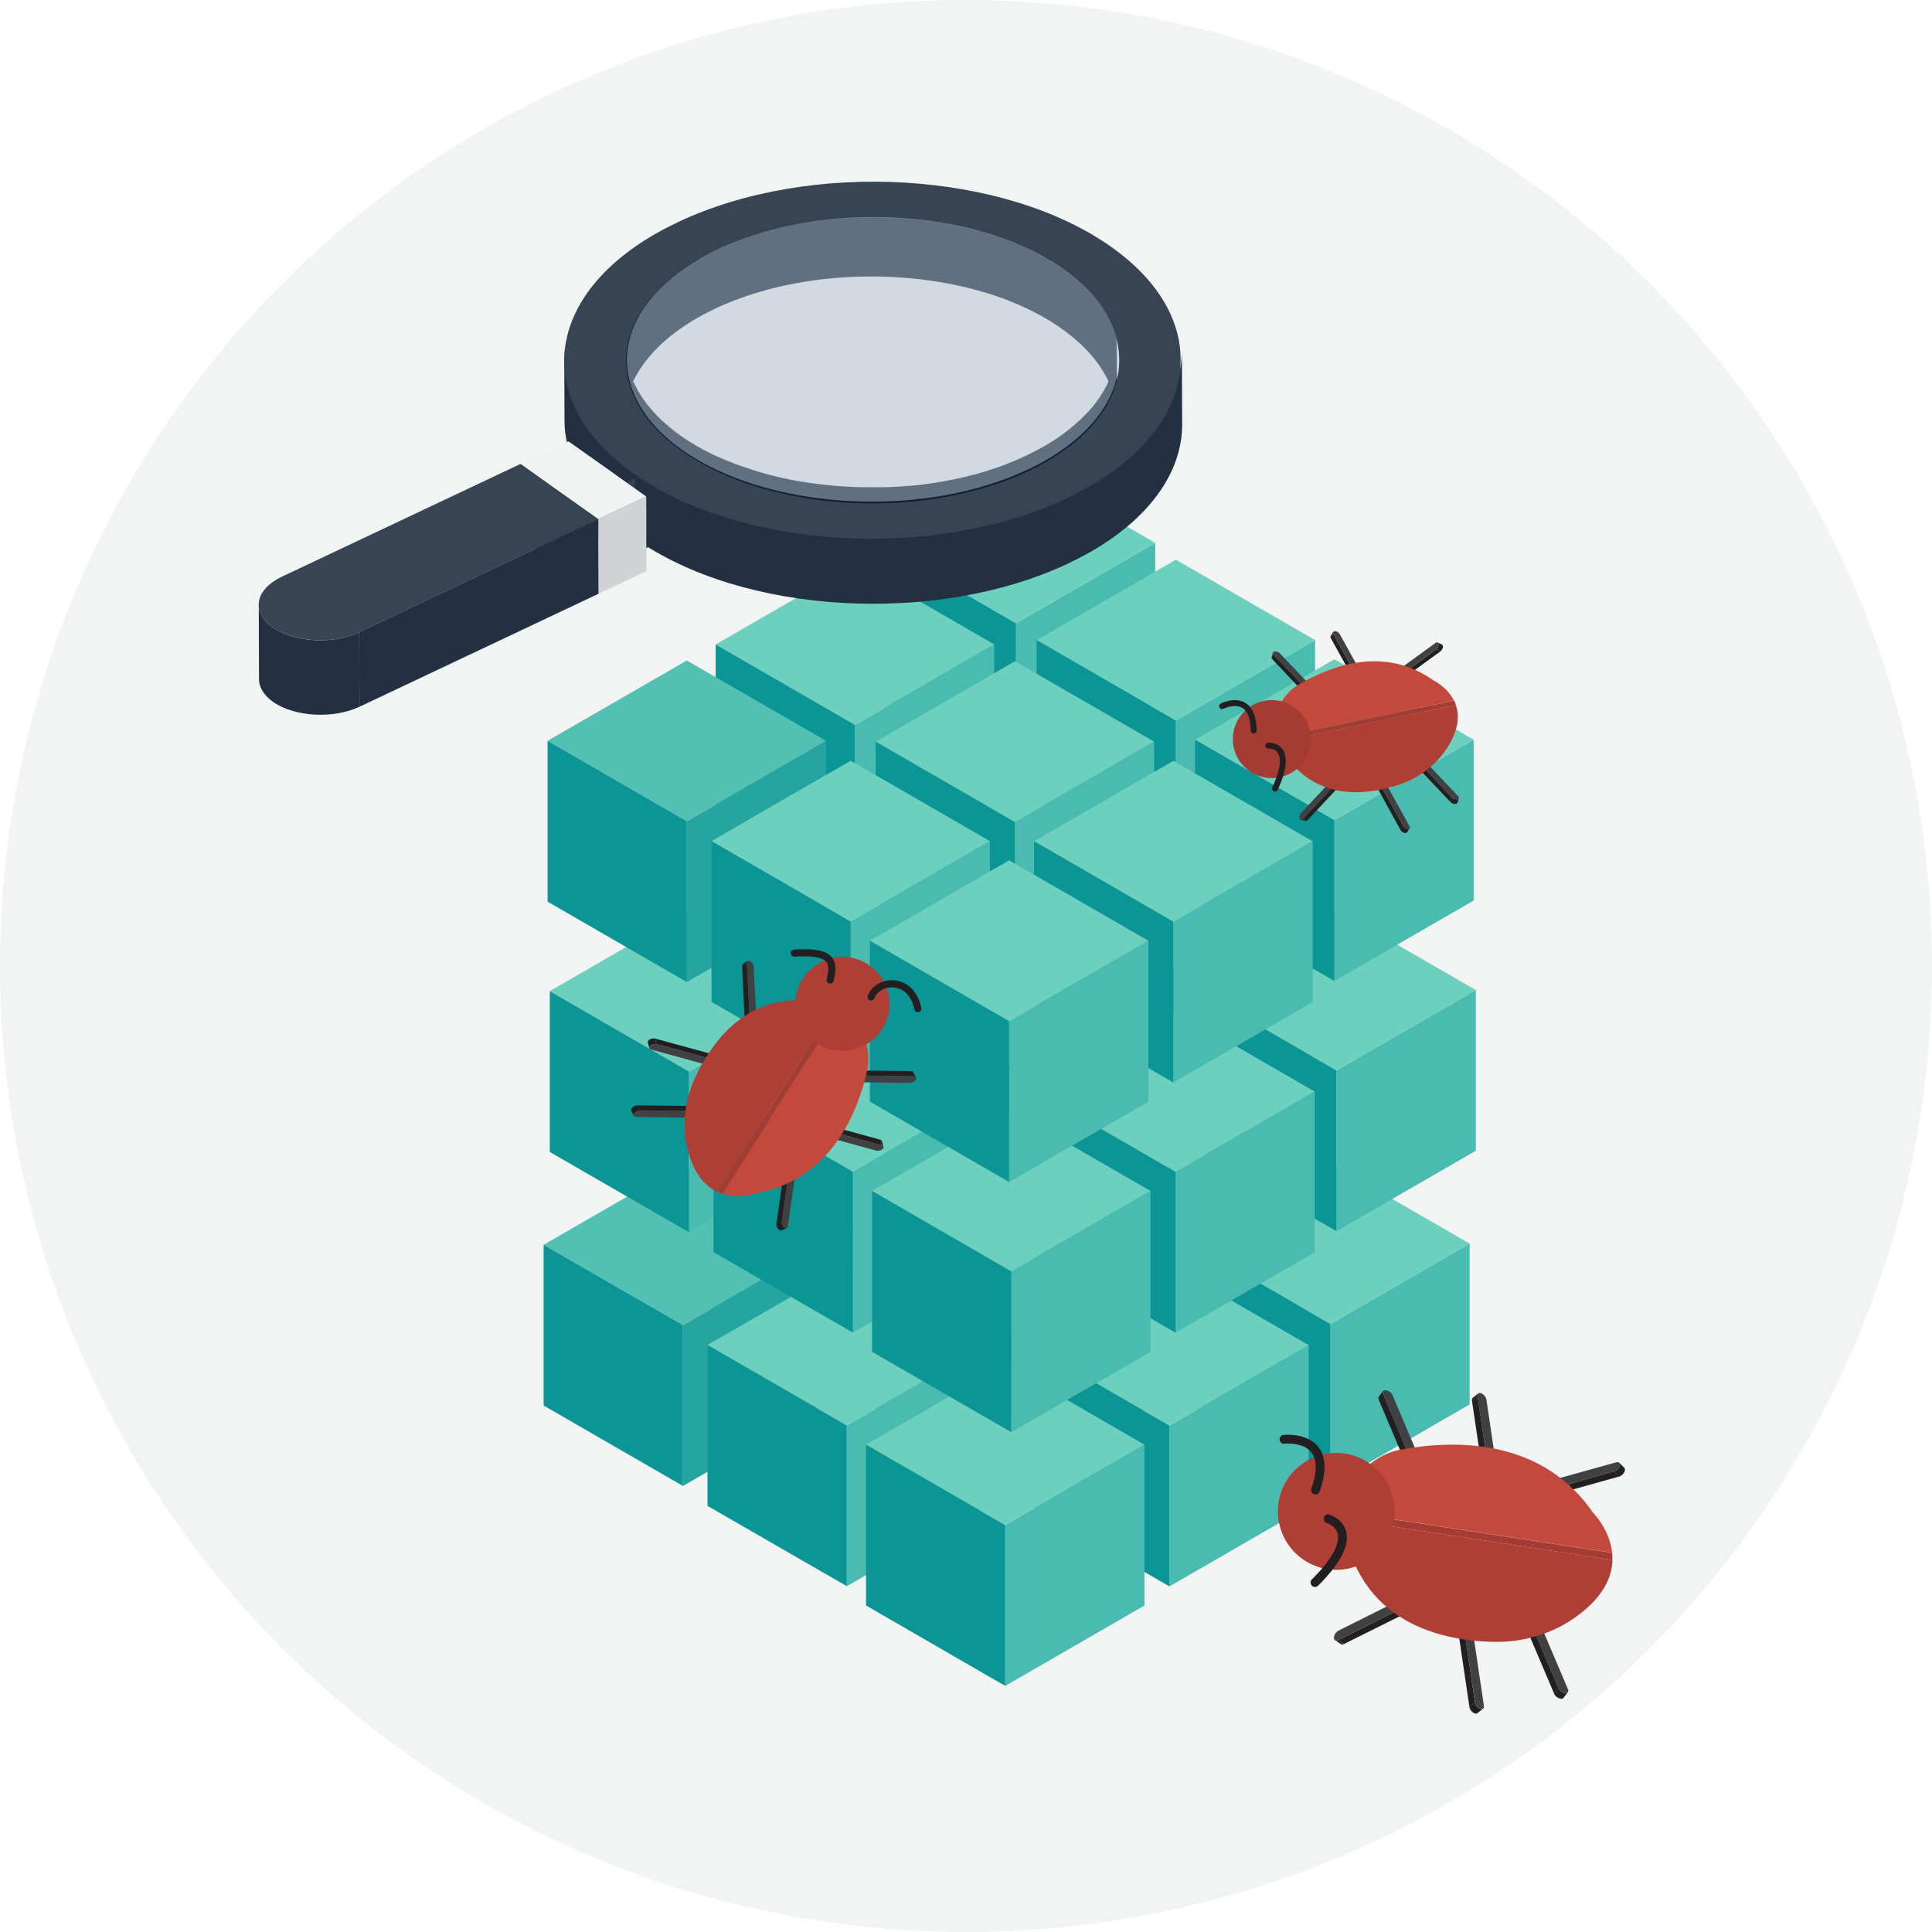 <svg xmlns="http://www.w3.org/2000/svg" viewBox="0 0 160 160">
    <circle cx="80" cy="80" r="80" style="fill: #e4e5e5; opacity: .48;"/>
    <polygon points="83.81 106.67 95.35 100.01 95.35 86.69 83.81 93.35 83.81 106.67" style="fill: #4abbb0;"/>
    <polygon points="83.81 93.35 95.34 86.69 83.81 80.03 72.28 86.69 83.81 93.35" style="fill: #6dd0bf;"/>
    <polygon points="72.28 100.01 83.81 106.67 83.81 93.35 72.28 86.69 72.28 100.01" style="fill: #0b9594;"/>
    <polygon points="70.48 115.08 82.01 108.42 82.01 95.1 70.48 101.76 70.48 115.08" style="fill: #4abbb0;"/>
    <polygon points="70.48 101.76 82.01 95.1 70.48 88.44 58.95 95.1 70.48 101.76" style="fill: #6dd0bf;"/>
    <polygon points="58.95 108.42 70.48 115.08 70.48 101.76 58.95 95.1 58.95 108.42" style="fill: #0b9594;"/>
    <polygon points="97.06 114.72 108.59 108.06 108.59 94.74 97.06 101.4 97.06 114.72" style="fill: #4abbb0;"/>
    <polygon points="97.06 101.4 108.59 94.74 97.06 88.08 85.52 94.74 97.06 101.4" style="fill: #6dd0bf;"/>
    <polygon points="85.52 108.06 97.06 114.72 97.06 101.4 85.52 94.74 85.52 108.06" style="fill: #0b9594;"/>
    <polygon points="83.73 123.12 95.26 116.47 95.26 103.15 83.73 109.81 83.73 123.12" style="fill: #4abbb0;"/>
    <polygon points="83.73 109.81 95.26 103.15 83.73 96.49 72.19 103.15 83.73 109.81" style="fill: #6dd0bf;"/>
    <polygon points="72.19 116.47 83.73 123.12 83.73 109.81 72.19 103.15 72.19 116.47" style="fill: #0b9594;"/>
    <polygon points="110.18 122.97 121.71 116.31 121.71 102.99 110.18 109.65 110.18 122.97" style="fill: #4abbb0;"/>
    <polygon points="110.18 109.65 121.71 102.99 110.18 96.34 98.65 102.99 110.18 109.65" style="fill: #6dd0bf;"/>
    <polygon points="98.65 116.31 110.18 122.97 110.18 109.65 98.65 102.99 98.65 116.31" style="fill: #0b9594;"/>
    <polygon points="96.85 131.38 108.38 124.72 108.38 111.4 96.85 118.06 96.85 131.38" style="fill: #4abbb0;"/>
    <polygon points="96.85 118.06 108.38 111.4 96.85 104.74 85.32 111.4 96.85 118.06" style="fill: #6dd0bf;"/>
    <polygon points="85.32 124.72 96.85 131.38 96.85 118.06 85.32 111.4 85.32 124.72" style="fill: #0b9594;"/>
    <polygon points="56.56 123.06 68.09 116.4 68.09 103.09 56.56 109.74 56.56 123.06" style="fill: #26a5a0;"/>
    <polygon points="56.56 109.74 68.09 103.09 56.56 96.43 45.02 103.09 56.56 109.74" style="fill: #52c0b3;"/>
    <polygon points="45.02 116.4 56.56 123.06 56.56 109.74 45.02 103.09 45.02 116.4" style="fill: #0b9594;"/>
    <polygon points="70.13 131.36 81.66 124.71 81.66 111.39 70.13 118.05 70.13 131.36" style="fill: #4abbb0;"/>
    <polygon points="70.13 118.05 81.66 111.39 70.13 104.73 58.59 111.39 70.13 118.05" style="fill: #6dd0bf;"/>
    <polygon points="58.59 124.71 70.13 131.36 70.13 118.05 58.59 111.39 58.59 124.71" style="fill: #0b9594;"/>
    <polygon points="83.25 139.62 94.78 132.96 94.78 119.64 83.25 126.3 83.25 139.62" style="fill: #4abbb0;"/>
    <polygon points="83.25 126.3 94.78 119.64 83.25 112.98 71.72 119.64 83.25 126.3" style="fill: #6dd0bf;"/>
    <polygon points="71.72 132.96 83.25 139.62 83.25 126.3 71.72 119.64 71.72 132.96" style="fill: #0b9594;"/>
    <polygon points="84.31 85.66 95.85 79 95.85 65.69 84.31 72.34 84.31 85.66" style="fill: #4abbb0;"/>
    <polygon points="84.31 72.34 95.85 65.69 84.31 59.03 72.78 65.69 84.31 72.34" style="fill: #6dd0bf;"/>
    <polygon points="72.78 79 84.31 85.66 84.31 72.34 72.78 65.69 72.78 79" style="fill: #0b9594;"/>
    <polygon points="70.98 94.07 82.52 87.41 82.52 74.09 70.98 80.75 70.98 94.07" style="fill: #4abbb0;"/>
    <polygon points="70.98 80.75 82.52 74.09 70.98 67.43 59.45 74.09 70.98 80.75" style="fill: #6dd0bf;"/>
    <polygon points="59.45 87.41 70.98 94.07 70.98 80.75 59.45 74.09 59.45 87.41" style="fill: #0b9594;"/>
    <polygon points="97.56 93.71 109.09 87.05 109.09 73.74 97.56 80.39 97.56 93.71" style="fill: #4abbb0;"/>
    <polygon points="97.56 80.39 109.09 73.74 97.56 67.08 86.02 73.74 97.56 80.39" style="fill: #6dd0bf;"/>
    <polygon points="86.02 87.05 97.56 93.71 97.56 80.39 86.02 73.74 86.02 87.05" style="fill: #0b9594;"/>
    <polygon points="84.23 102.12 95.76 95.46 95.76 82.14 84.23 88.8 84.23 102.12" style="fill: #4abbb0;"/>
    <polygon points="84.23 88.8 95.76 82.14 84.23 75.48 72.69 82.14 84.23 88.8" style="fill: #6dd0bf;"/>
    <polygon points="72.69 95.46 84.23 102.12 84.23 88.8 72.69 82.14 72.69 95.46" style="fill: #0b9594;"/>
    <polygon points="110.68 101.96 122.22 95.3 122.22 81.99 110.68 88.65 110.68 101.96" style="fill: #4abbb0;"/>
    <polygon points="110.68 88.65 122.22 81.99 110.68 75.33 99.15 81.99 110.68 88.65" style="fill: #6dd0bf;"/>
    <polygon points="99.15 95.3 110.68 101.96 110.68 88.65 99.15 81.99 99.15 95.3" style="fill: #0b9594;"/>
    <polygon points="97.35 110.37 108.88 103.71 108.88 90.4 97.35 97.05 97.35 110.37" style="fill: #4abbb0;"/>
    <polygon points="97.35 97.05 108.88 90.4 97.35 83.74 85.82 90.4 97.35 97.05" style="fill: #6dd0bf;"/>
    <polygon points="85.82 103.71 97.35 110.37 97.35 97.05 85.82 90.4 85.82 103.71" style="fill: #0b9594;"/>
    <polygon points="57.06 102.05 68.59 95.4 68.59 82.08 57.06 88.74 57.06 102.05" style="fill: #4abbb0;"/>
    <polygon points="57.06 88.74 68.59 82.08 57.06 75.42 45.53 82.08 57.06 88.74" style="fill: #6dd0bf;"/>
    <polygon points="45.53 95.4 57.06 102.05 57.06 88.74 45.53 82.08 45.53 95.4" style="fill: #0b9594;"/>
    <polygon points="70.63 110.36 82.16 103.7 82.16 90.38 70.63 97.04 70.63 110.36" style="fill: #4abbb0;"/>
    <polygon points="70.63 97.04 82.16 90.38 70.63 83.72 59.09 90.38 70.63 97.04" style="fill: #6dd0bf;"/>
    <polygon points="59.09 103.7 70.63 110.36 70.63 97.04 59.09 90.38 59.09 103.7" style="fill: #0b9594;"/>
    <polygon points="83.75 118.61 95.28 111.95 95.28 98.63 83.75 105.29 83.75 118.61" style="fill: #4abbb0;"/>
    <polygon points="83.75 105.29 95.28 98.63 83.75 91.98 72.22 98.63 83.75 105.29" style="fill: #6dd0bf;"/>
    <polygon points="72.22 111.95 83.75 118.61 83.75 105.29 72.22 98.63 72.22 111.95" style="fill: #0b9594;"/>
    <polygon points="84.14 64.94 95.67 58.28 95.67 44.96 84.14 51.62 84.14 64.94" style="fill: #4abbb0;"/>
    <polygon points="84.14 51.62 95.67 44.96 84.14 38.3 72.6 44.96 84.14 51.62" style="fill: #6dd0bf;"/>
    <polygon points="72.6 58.28 84.14 64.94 84.14 51.62 72.6 44.96 72.6 58.28" style="fill: #0b9594;"/>
    <polygon points="70.81 73.34 82.34 66.69 82.34 53.37 70.81 60.03 70.81 73.34" style="fill: #4abbb0;"/>
    <polygon points="70.81 60.03 82.34 53.37 70.81 46.71 59.27 53.37 70.81 60.03" style="fill: #6dd0bf;"/>
    <polygon points="59.27 66.69 70.81 73.34 70.81 60.03 59.27 53.37 59.27 66.69" style="fill: #0b9594;"/>
    <polygon points="97.38 72.99 108.91 66.33 108.91 53.01 97.38 59.67 97.38 72.99" style="fill: #4abbb0;"/>
    <polygon points="97.38 59.67 108.91 53.01 97.38 46.35 85.85 53.01 97.38 59.67" style="fill: #6dd0bf;"/>
    <polygon points="85.85 66.33 97.38 72.99 97.38 59.67 85.85 53.01 85.85 66.33" style="fill: #0b9594;"/>
    <polygon points="84.05 81.39 95.58 74.74 95.58 61.42 84.05 68.08 84.05 81.39" style="fill: #4abbb0;"/>
    <polygon points="84.05 68.08 95.58 61.42 84.05 54.76 72.52 61.42 84.05 68.08" style="fill: #6dd0bf;"/>
    <polygon points="72.52 74.74 84.05 81.39 84.05 68.08 72.52 61.42 72.52 74.74" style="fill: #0b9594;"/>
    <polygon points="110.51 81.24 122.04 74.58 122.04 61.26 110.51 67.92 110.51 81.24" style="fill: #4abbb0;"/>
    <polygon points="110.51 67.92 122.04 61.26 110.51 54.6 98.97 61.26 110.51 67.92" style="fill: #6dd0bf;"/>
    <polygon points="98.97 74.58 110.51 81.24 110.51 67.92 98.97 61.26 98.97 74.58" style="fill: #0b9594;"/>
    <polygon points="97.17 89.65 108.71 82.99 108.71 69.67 97.17 76.33 97.17 89.65" style="fill: #4abbb0;"/>
    <polygon points="97.17 76.33 108.71 69.67 97.17 63.01 85.64 69.67 97.17 76.33" style="fill: #6dd0bf;"/>
    <polygon points="85.64 82.99 97.17 89.65 97.17 76.33 85.64 69.67 85.64 82.99" style="fill: #0b9594;"/>
    <polygon points="56.88 81.33 68.41 74.67 68.41 61.35 56.88 68.01 56.88 81.33" style="fill: #26a5a0;"/>
    <polygon points="56.88 68.01 68.41 61.35 56.88 54.7 45.35 61.35 56.88 68.01" style="fill: #52c0b3;"/>
    <polygon points="45.35 74.67 56.88 81.33 56.88 68.01 45.35 61.35 45.35 74.67" style="fill: #0b9594;"/>
    <polygon points="70.45 89.63 81.98 82.97 81.98 69.66 70.45 76.32 70.45 89.63" style="fill: #4abbb0;"/>
    <polygon points="70.45 76.32 81.98 69.66 70.45 63 58.92 69.66 70.45 76.32" style="fill: #6dd0bf;"/>
    <polygon points="58.92 82.97 70.45 89.63 70.45 76.32 58.92 69.66 58.92 82.97" style="fill: #0b9594;"/>
    <polygon points="83.57 97.89 95.11 91.23 95.11 77.91 83.57 84.57 83.57 97.89" style="fill: #4abbb0;"/>
    <polygon points="83.57 84.57 95.11 77.91 83.57 71.25 72.04 77.91 83.57 84.57" style="fill: #6dd0bf;"/>
    <polygon points="72.04 91.23 83.57 97.89 83.57 84.57 72.04 77.91 72.04 91.23" style="fill: #0b9594;"/>
    <g style="isolation: isolate;">
        <path d="M92.52,34.7l-.02-6.17c0-.63-.09-1.25-.26-1.86l.02,6.17c.17.61.26,1.23.26,1.86Z" style="fill: #7e94b0;"/>
        <path d="M92.52,34.63h0c0-2.06-.01-4.12-.02-6.17h0c0,1.03,0,2.06,0,3.09,0,1.03,0,2.06,0,3.09Z" style="fill: #374454;"/>
        <path d="M92.52,34.63s0,.05,0,.07l-.02-6.17s0-.05,0-.07c0,1.03,0,2.06,0,3.09,0,1.03,0,2.06,0,3.09Z" style="fill: #374454;"/>
        <path d="M92.26,36.52c.17-.62.25-1.25.25-1.87l-.02-6.17c0,.63-.08,1.25-.25,1.87,0,2.06.01,4.12.02,6.17Z" style="fill: #b3c0d0; opacity: .5;"/>
        <path d="M92.26,36.52s0-.07,0-.1c0-2.03-.01-4.05-.02-6.08-.08.28-.17.56-.28.83,0,2.06.01,4.12.02,6.17.11-.28.2-.55.28-.83Z" style="fill: #b3c0d0; opacity: .5;"/>
        <path d="M46.73,28.62l.02,6.17c0,3.27,1.88,6.55,5.71,9.28l-.02-6.17c-3.83-2.73-5.71-6.01-5.71-9.28Z" style="fill: #223041;"/>
        <polygon points="48.69 37.69 48.71 43.86 50.31 45.01 50.3 38.83 48.69 37.69" style="fill: #374454;"/>
        <polygon points="48.69 37.69 50.3 38.83 51.91 39.98 53.88 39.04 50.67 36.75 48.69 37.69" style="fill: #223041;"/>
        <polygon points="50.3 38.83 50.31 45.01 51.92 46.15 51.91 39.98 50.3 38.83" style="fill: #374454;"/>
        <polygon points="51.91 39.98 51.92 46.15 53.9 45.22 53.88 39.04 51.91 39.98" style="fill: #374454;"/>
        <path d="M51.68,28.61c0,1.83.01,4.26.02,6.09,0-.36,0-.73.02-1.09-.01.37-.02.73-.02,1.09v.09c0-.32.02-.64.06-.95,0,.35,0,.69,0,1.01,0,2.96,1.94,5.71,5.16,7.81,0-1.03,0-2.06,0-3.08v3.08c.23.14.46.29.7.42.08.05.16.09.25.14.16.09.31.18.47.26.1.05.2.1.3.15.15.07.29.15.44.22.11.05.22.1.33.15.14.06.28.13.42.19,0,0,.01,0,.02,0,0,0,0,0,0,0,.04.02.09.04.13.06,0,0,0,0,0,0h0c.07.03.14.06.21.08.21.09.42.17.64.25.11.04.22.08.33.12.2.07.41.15.61.21.11.04.23.08.34.11.22.07.45.14.67.21.1.03.19.06.29.09.32.09.65.18.98.26.04,0,.08.02.12.03.29.07.58.14.88.2.11.02.22.04.34.07.23.05.46.09.69.13.12.02.25.04.38.06.23.04.45.07.68.1.12.02.24.04.36.05.27.03.53.07.8.09.08,0,.16.02.25.03.35.04.7.06,1.05.09.09,0,.17,0,.26.02.27.02.53.03.8.04.12,0,.25,0,.37.01.23,0,.47.01.7.01.13,0,.26,0,.39,0,.24,0,.48,0,.72,0,.12,0,.23,0,.35,0,.32-.01.64-.02.96-.04.03,0,.07,0,.1,0,.35-.02.71-.05,1.06-.08.11-.01.21-.02.32-.03.25-.03.49-.05.74-.08.13-.02.25-.03.38-.05.23-.03.46-.07.69-.1.08-.01.15-.02.23-.03.1-.02.21-.04.31-.05.02,0,.05,0,.07-.01.02,0,.04,0,.06-.01.27-.05.54-.1.8-.16.07-.01.13-.03.2-.04.22-.05.43-.09.64-.14.1-.02.2-.05.29-.07.18-.04.36-.09.54-.14.1-.03.21-.06.31-.08.07-.02.15-.04.22-.06h0c.1-.03.2-.06.3-.09.11-.03.22-.07.33-.1.05-.01.1-.03.14-.04h0c.16-.05.31-.1.46-.15.06-.02.12-.04.17-.06.26-.09.52-.18.77-.28.06-.02.13-.05.19-.08.19-.07.38-.15.57-.23.08-.04.17-.07.25-.11.08-.03.16-.07.24-.1.14-.06.29-.13.43-.2.15-.07.3-.14.44-.22.05-.02.09-.05.14-.07.1-.05.2-.1.3-.15.02-.01.05-.02.07-.03h0s0,0,0,0c.02-.01.04-.02.06-.04.18-.1.35-.19.52-.29.13-.08.26-.16.39-.23.04-.03.08-.05.13-.08.09-.05.17-.11.26-.16.05-.03.1-.06.14-.09.08-.05.15-.1.23-.15.05-.03.1-.07.14-.1.07-.05.14-.1.21-.15.05-.03.09-.07.14-.1.07-.05.14-.11.21-.16.04-.03.09-.06.13-.1.08-.06.15-.12.22-.18.03-.03.07-.05.1-.08.11-.09.21-.17.31-.26,0,0,.01-.01.02-.02.09-.08.18-.16.27-.25,0,0,.01-.01.02-.02h0s.08-.08.12-.12c.04-.04.08-.07.11-.11,0,0,.01-.01.02-.02.01-.01.02-.02.03-.04.1-.1.21-.21.3-.31.02-.03.05-.05.07-.08.11-.12.21-.23.31-.35.02-.02.04-.05.06-.07.09-.11.17-.21.25-.32.02-.02.04-.05.05-.07.09-.12.18-.24.26-.36.02-.03.04-.05.06-.08.07-.11.15-.22.22-.33.01-.02.02-.03.03-.05.08-.12.15-.25.21-.37.02-.03.03-.06.05-.09.07-.12.13-.25.19-.37,0,0,0,0,0-.01.06-.13.11-.26.17-.38,0-.02.01-.03.02-.05,0,0,0,0,0,0,.35-.89.53-1.79.53-2.7v-.41c0,.13.02.26.02.39,0-2.01-.01-4.02-.02-6.03,0,0,0,0,0,0,0-.04,0-.09,0-.13,0-.03,0-.07,0-.1,0-.09,0-.18-.01-.26,0-.06,0-.11-.01-.17,0-.09-.02-.18-.03-.26,0-.05-.01-.11-.02-.16-.01-.09-.03-.19-.05-.28,0-.05-.02-.09-.03-.14-.03-.14-.06-.27-.1-.41,0,0,0,0,0,0-.54-2-1.96-3.94-4.32-5.61-.44-.32-.91-.61-1.4-.9h0c-.14-.08-.29-.16-.43-.24-.75-.41-1.53-.78-2.36-1.11-.03-.01-.06-.02-.09-.04-7.27-2.88-17.26-2.78-24.44.61-.54.25-1.05.52-1.53.8-2.46,1.42-4.18,3.13-5.13,4.96,0,.06-.02.12-.03.19,0-.06.02-.13.03-.19-.59,1.12-.88,2.29-.88,3.46ZM52.41,31.64c.91-1.95,2.69-3.78,5.29-5.28.48-.28.99-.54,1.53-.8,7.18-3.39,17.17-3.49,24.44-.61,0-1.03,0-2.06,0-3.09,0,1.03,0,2.06,0,3.09.03.01.06.02.09.04.82.33,1.61.7,2.36,1.11.15.08.29.16.43.24,0-1.03,0-2.06,0-3.08,0,1.03,0,2.06,0,3.08.49.28.95.58,1.4.9,1.85,1.32,3.12,2.79,3.85,4.34-.02.04-.04.08-.05.12-.05.09-.09.19-.14.28-.02.03-.03.06-.05.09,0,0,0,.02-.01.03-.07.12-.14.25-.21.37,0,.02-.02.03-.03.05,0,0,0,0,0,0-.07.11-.14.22-.21.33,0,0,0,0,0,.01-.03.04-.05.08-.08.11-.06.09-.13.18-.19.27-.03.04-.06.08-.09.12,0,0,0,0,0,0-.08.11-.17.21-.25.32-.02.02-.04.05-.06.07-.1.12-.2.23-.31.35-.03.03-.06.07-.1.1-.08.09-.17.18-.25.26-.05.05-.1.1-.15.15-.01.01-.03.03-.04.04-.03.02-.05.05-.08.07-.05.05-.11.1-.16.15-.05.04-.1.09-.15.13-.06.05-.12.1-.18.16-.05.04-.1.09-.15.13-.06.05-.13.1-.19.16-.05.04-.1.08-.16.13-.07.05-.14.1-.2.16-.05.03-.09.07-.14.1-.03.02-.05.04-.08.06-.05.04-.11.08-.16.12-.04.03-.07.05-.11.08-.04.03-.07.05-.11.08-.06.04-.12.08-.18.12-.03.02-.05.04-.08.05-.04.03-.08.05-.12.08-.08.05-.16.1-.23.15-.02,0-.03.02-.05.03-.04.02-.08.05-.11.07-.13.08-.27.16-.41.24-.17.1-.34.19-.52.29-.04.02-.09.05-.13.07-.1.05-.2.1-.29.15-.05.02-.09.05-.14.07-.15.07-.29.14-.44.22-.22.1-.44.2-.66.3-.08.04-.17.07-.25.11-.19.08-.38.16-.57.23-.06.02-.13.05-.19.08-.25.1-.51.19-.77.28-.06.02-.12.04-.17.06-.2.07-.4.13-.61.2-.11.03-.22.07-.33.1-.17.05-.34.1-.51.15-.1.03-.2.06-.31.08-.18.05-.36.09-.54.14-.1.02-.2.05-.29.07-.21.05-.43.1-.64.14-.07.01-.13.03-.2.04-.29.06-.57.11-.86.17-.02,0-.05,0-.07.01-.18.03-.36.06-.53.09-.23.04-.46.07-.69.1-.13.02-.25.03-.38.05-.25.03-.49.06-.74.08-.11.01-.21.02-.32.03-.35.03-.71.06-1.06.08-.03,0-.07,0-.1,0-.32.02-.64.03-.96.04-.12,0-.23,0-.35,0-.24,0-.48,0-.72,0-.13,0-.26,0-.39,0-.24,0-.47,0-.71-.01-.12,0-.25,0-.37-.01-.27-.01-.54-.03-.8-.04-.09,0-.17,0-.26-.02-.35-.02-.7-.05-1.05-.09-.08,0-.16-.02-.25-.03-.27-.03-.53-.06-.8-.09-.12-.02-.24-.03-.36-.05-.23-.03-.46-.07-.68-.1-.13-.02-.25-.04-.38-.06-.23-.04-.46-.08-.69-.13-.11-.02-.22-.04-.34-.07-.3-.06-.59-.13-.88-.2-.04,0-.08-.02-.12-.03-.33-.08-.65-.17-.98-.26-.1-.03-.19-.06-.29-.09-.23-.07-.45-.13-.67-.21-.11-.04-.23-.07-.34-.11-.21-.07-.41-.14-.61-.21-.11-.04-.22-.08-.33-.12-.22-.08-.43-.17-.64-.25-.11-.05-.23-.09-.34-.14,0,0,0,0,0,0-.15-.07-.3-.14-.45-.2-.11-.05-.22-.1-.33-.15-.15-.07-.3-.15-.45-.22-.1-.05-.2-.1-.3-.15-.16-.08-.31-.17-.47-.26-.08-.05-.17-.09-.25-.14-.23-.14-.46-.28-.69-.42h0c-2.11-1.37-3.67-3.02-4.49-4.83ZM52.49,25.56s.01-.09.02-.14c0,.05-.01.09-.02.14ZM52.46,25.8c0-.05.01-.1.02-.15,0,.05-.01.1-.02.15ZM52.42,26.06c0-.06.02-.12.03-.18,0,.06-.02.12-.03.18ZM51.92,30.2h0c.01-.13.02-.25.04-.37-.01.12-.02.25-.04.37ZM52.37,26.37c.01-.08.02-.16.03-.24-.01.08-.02.16-.03.24ZM52.33,26.67c.01-.09.03-.18.04-.27-.01.09-.03.18-.04.27ZM52.29,26.95c0-.07.02-.14.03-.21,0,.07-.02.14-.03.21ZM52.26,27.25c0-.07.02-.13.03-.2,0,.06-.02.13-.03.2ZM52.21,27.57c0-.07.02-.14.03-.21,0,.07-.02.14-.03.21ZM52.17,27.93c.01-.09.02-.17.03-.26-.01.09-.02.17-.03.26ZM52.12,28.32c.01-.11.03-.22.04-.33-.01.11-.03.22-.04.33ZM52.08,28.66c.01-.1.02-.2.03-.29-.01.1-.02.19-.03.29ZM52.04,29c0-.08.02-.17.03-.25,0,.08-.02.16-.03.25ZM52.01,29.36c0-.08.02-.17.03-.25,0,.08-.02.16-.03.25ZM51.97,29.75c0-.09.02-.19.03-.28,0,.09-.02.18-.03.28ZM51.71,33.6c.01-.36.03-.73.04-1.09h0c-.02.36-.03.73-.04,1.09Z" style="fill: #112133;"/>
        <polygon points="43.12 38.42 43.13 44.59 49.57 49.17 49.55 42.99 43.12 38.42" style="fill: #112133;"/>
        <polygon points="29.75 52.35 29.77 58.53 49.57 49.17 49.55 42.99 29.75 52.35" style="fill: #223041;"/>
        <path d="M21.43,50.08l.02,6.17c0,.65.38,1.31,1.14,1.86,1.78,1.26,4.99,1.45,7.18.42l-.02-6.17c-2.19,1.03-5.4.85-7.18-.42-.77-.55-1.14-1.2-1.14-1.86Z" style="fill: #223041;"/>
        <path d="M22.93,47.98c-1.84,1.06-2.03,2.77-.36,3.96,1.78,1.26,4.99,1.45,7.18.42l19.8-9.36-6.44-4.58-19.81,9.36c-.13.06-.26.13-.38.2Z" style="fill: #374454;"/>
        <path d="M97.9,35.14l-.02-6.17c.01,3.84-2.55,7.66-7.51,10.52-.6.35-1.24.68-1.92,1-10.94,5.17-27.01,4.24-35.9-2.08l.02,6.17c8.89,6.32,24.96,7.25,35.9,2.08.67-.32,1.31-.65,1.92-1,4.96-2.87,7.52-6.68,7.51-10.52Z" style="fill: #223041;"/>
        <path d="M92.06,20.47c-8.89-6.32-24.96-7.25-35.9-2.08-.67.32-1.31.65-1.92,1-9.19,5.3-10.14,13.87-1.8,19.8,8.89,6.32,24.96,7.25,35.9,2.08.67-.32,1.31-.65,1.92-1,9.19-5.3,10.14-13.87,1.8-19.8ZM92.57,31.07c-.5,2.82-2.68,5.31-5.9,7.16-4.19,2.42-10.14,3.77-16.47,3.4-5.27-.31-9.86-1.75-13.13-3.87-.23-.15-.45-.3-.66-.45-6.66-4.74-5.9-11.6,1.45-15.84.48-.28.99-.54,1.53-.8,8.74-4.13,21.62-3.38,28.72,1.67,2.36,1.68,3.78,3.62,4.32,5.61.28,1,.34,2.05.15,3.11Z" style="fill: #374454;"/>
        <polygon points="49.55 42.99 49.57 49.17 53.53 47.3 53.52 41.12 49.55 42.99" style="fill: #d1d3d4;"/>
        <polygon points="43.12 38.42 49.55 42.99 53.52 41.12 51.91 39.98 50.3 38.83 47.08 36.55 43.12 38.42" style="fill: #f1f2f2;"/>
        <path d="M57.93,21.44c-3.22,1.86-5.4,4.35-5.9,7.17-.61,3.43,1.38,6.67,5.05,9.05,7.22,4.64,19.58,5.22,28.05,1.22.54-.25,1.05-.52,1.53-.8,4.75-2.74,6.74-6.58,5.76-10.23-1.44-5.14-8.66-9.27-18.03-9.82-6.33-.37-12.28.99-16.47,3.4Z" style="fill: #b3c0d0; opacity: .5;"/>
    </g>
    <g style="isolation: isolate;">
        <path d="M116.95,62.98l.11-.38s0,.1.05.15l-.11.38c-.05-.05-.07-.11-.05-.15Z" style="fill: #231f20;"/>
        <polygon points="120.25 66.06 120.14 66.44 117 63.13 117.12 62.75 120.25 66.06" style="fill: #231f20;"/>
        <path d="M120.82,66.09l-.11.38s-.06.08-.13.1c-.14.03-.34-.02-.44-.13l.11-.38c.1.11.3.16.44.13.07-.02.11-.05.13-.1Z" style="fill: #231f20;"/>
        <path d="M120.76,65.94c.1.11.07.22-.07.25-.14.03-.34-.02-.44-.13l-3.14-3.31c-.1-.11-.07-.22.07-.25.14-.03.34.02.44.13l3.14,3.31Z" style="fill: #414042;"/>
    </g>
    <g style="isolation: isolate;">
        <path d="M105.31,54.44l.11-.38s0,.1.05.15l-.11.38c-.05-.05-.07-.11-.05-.15Z" style="fill: #231f20;"/>
        <polygon points="108.61 57.52 108.5 57.9 105.36 54.59 105.47 54.21 108.61 57.52" style="fill: #231f20;"/>
        <path d="M109.17,57.55l-.11.38s-.06.08-.13.1c-.14.03-.34-.02-.44-.13l.11-.38c.1.11.3.16.44.13.07-.02.11-.05.13-.1Z" style="fill: #231f20;"/>
        <path d="M109.12,57.4c.1.11.07.22-.07.25-.14.03-.34-.02-.44-.13l-3.14-3.31c-.1-.11-.07-.22.07-.25.14-.03.34.02.44.13l3.14,3.31Z" style="fill: #414042;"/>
    </g>
    <g style="isolation: isolate;">
        <path d="M110.2,52.68l.21-.34s-.02.1.01.16l-.21.34c-.04-.06-.04-.12-.01-.16Z" style="fill: #231f20;"/>
        <polygon points="112.62 56.49 112.41 56.83 110.21 52.84 110.42 52.5 112.62 56.49" style="fill: #231f20;"/>
        <path d="M113.16,56.67l-.21.34s-.08.07-.15.06c-.14,0-.32-.11-.39-.24l.21-.34c.07.13.25.23.39.24.07,0,.12-.02.15-.06Z" style="fill: #231f20;"/>
        <path d="M113.15,56.5c.07.13,0,.23-.14.23-.14,0-.32-.11-.39-.24l-2.2-3.99c-.07-.13,0-.23.14-.23.14,0,.32.11.39.24l2.2,3.99Z" style="fill: #414042;"/>
    </g>
    <g style="isolation: isolate;">
        <path d="M113.78,64.6l.21-.34s-.02.1.01.16l-.21.34c-.04-.06-.04-.12-.01-.16Z" style="fill: #231f20;"/>
        <polygon points="116.2 68.42 116 68.76 113.8 64.77 114 64.43 116.2 68.42" style="fill: #231f20;"/>
        <path d="M116.74,68.59l-.21.34s-.08.07-.15.06c-.14,0-.32-.11-.39-.24l.21-.34c.07.13.25.23.39.24.07,0,.12-.02.15-.06Z" style="fill: #231f20;"/>
        <path d="M116.73,68.43c.07.13,0,.23-.14.23-.14,0-.32-.11-.39-.24l-2.2-3.99c-.07-.13,0-.23.14-.23.14,0,.32.11.39.24l2.2,3.99Z" style="fill: #414042;"/>
    </g>
    <g style="isolation: isolate;">
        <path d="M108.13,67.99l-.39-.09s.1,0,.15-.06l.39.09c-.05.05-.1.07-.15.06Z" style="fill: #231f20;"/>
        <polygon points="111.01 64.51 111.39 64.6 108.28 67.93 107.89 67.84 111.01 64.51" style="fill: #231f20;"/>
        <path d="M111,63.94l.39.09s.09.05.11.12c.04.14,0,.34-.1.45l-.39-.09c.1-.11.15-.31.1-.45-.02-.07-.06-.11-.11-.12Z" style="fill: #231f20;"/>
        <path d="M110.85,64.01c.1-.11.22-.08.26.06.04.14,0,.34-.1.45l-3.11,3.33c-.1.11-.22.08-.26-.06-.04-.14,0-.34.1-.45l3.11-3.33Z" style="fill: #414042;"/>
    </g>
    <g style="isolation: isolate;">
        <path d="M115.46,56.64l-.36-.16s.1.01.16-.03l.36.16c-.06.04-.12.05-.16.03Z" style="fill: #231f20;"/>
        <polygon points="118.94 53.77 119.31 53.93 115.62 56.61 115.26 56.45 118.94 53.77" style="fill: #231f20;"/>
        <path d="M119.05,53.21l.36.16s.07.07.08.14c.02.14-.07.33-.19.42l-.36-.16c.12-.09.2-.27.19-.42,0-.07-.04-.12-.08-.14Z" style="fill: #231f20;"/>
        <path d="M118.89,53.24c.12-.09.23-.04.24.11.02.14-.07.33-.19.42l-3.69,2.68c-.12.09-.23.04-.24-.11-.02-.14.07-.33.19-.42l3.69-2.68Z" style="fill: #414042;"/>
    </g>
    <path d="M118.7,56.34c-4.05-2.87-8.45-1.25-11.22.4-1.49.89-2.18,2.72-1.78,4.34l14.71-3.06c-.57-1.15-1.72-1.68-1.72-1.68Z" style="fill: #c3493c;"/>
    <path d="M120.58,58.39l-14.75,3.07c.08.23.19.45.32.66,2.75,4.41,7.22,3.73,9.85,2.81,1.56-.55,2.91-1.56,3.82-2.95.99-1.52,1.05-2.7.75-3.59Z" style="fill: #af3e35;"/>
    <path d="M120.42,58.02l-14.71,3.06c.03.13.07.26.12.38l14.75-3.07c-.04-.13-.1-.26-.16-.37Z" style="fill: #a53c34;"/>
    <ellipse cx="105.32" cy="61.2" rx="3.23" ry="3.23" transform="translate(-16.24 68.92) rotate(-33.79)" style="fill: #a53c34;"/>
    <path d="M101.21 58.48s2.57-1.31 2.61 2.02M105.04 61.75s2.28-.18.55 3.56" style="fill: none; stroke: #231f20; stroke-linecap: round; stroke-miterlimit: 10; stroke-width: .49px;"/>
    <g style="isolation: isolate;">
        <path d="M58.46,91.69l.23.42c-.03-.05-.09-.08-.18-.08l-.23-.42c.09,0,.15.03.18.08Z" style="fill: #231f20;"/>
        <polygon points="53.01 91.96 52.78 91.54 58.28 91.61 58.51 92.02 53.01 91.96" style="fill: #231f20;"/>
        <path d="M52.51,92.42l-.23-.42c-.03-.05-.02-.12.02-.19.09-.15.31-.27.48-.27l.23.42c-.18,0-.39.12-.48.27-.04.07-.05.14-.02.19Z" style="fill: #231f20;"/>
        <path d="M52.69,92.5c-.18,0-.25-.13-.16-.28.09-.15.31-.27.48-.27l5.5.07c.18,0,.25.13.16.28-.09.15-.31.27-.48.27l-5.5-.07Z" style="fill: #414042;"/>
    </g>
    <g style="isolation: isolate;">
        <path d="M75.63,88.8l.23.42c-.03-.05-.09-.08-.18-.08l-.23-.42c.09,0,.15.03.18.08Z" style="fill: #231f20;"/>
        <polygon points="70.19 89.06 69.95 88.64 75.45 88.71 75.69 89.13 70.19 89.06" style="fill: #231f20;"/>
        <path d="M69.68,89.52l-.23-.42c-.03-.05-.02-.12.02-.19.09-.15.31-.27.48-.27l.23.42c-.18,0-.39.12-.48.27-.04.07-.05.14-.02.19Z" style="fill: #231f20;"/>
        <path d="M69.86,89.61c-.18,0-.25-.13-.16-.28.09-.15.31-.27.48-.27l5.5.07c.18,0,.25.13.16.28-.09.15-.31.27-.48.27l-5.5-.07Z" style="fill: #414042;"/>
    </g>
    <g style="isolation: isolate;">
        <path d="M73.04,94.51l.12.46c-.01-.06-.07-.1-.15-.13l-.12-.46c.09.02.14.07.15.13Z" style="fill: #231f20;"/>
        <polygon points="67.71 93.39 67.59 92.93 72.89 94.38 73.01 94.85 67.71 93.39" style="fill: #231f20;"/>
        <path d="M67.1,93.72l-.12-.46c-.01-.06,0-.12.07-.18.12-.12.36-.19.53-.14l.12.46c-.17-.05-.41.02-.53.14-.06.06-.08.13-.07.18Z" style="fill: #231f20;"/>
        <path d="M67.26,93.84c-.17-.05-.21-.19-.08-.31.12-.12.36-.19.53-.14l5.31,1.45c.17.05.21.19.08.31-.12.12-.36.19-.53.14l-5.31-1.45Z" style="fill: #414042;"/>
    </g>
    <g style="isolation: isolate;">
        <path d="M59.71,87.59l.12.46c-.01-.06-.07-.1-.15-.13l-.12-.46c.09.02.14.07.15.13Z" style="fill: #231f20;"/>
        <polygon points="54.37 86.47 54.25 86.01 59.56 87.46 59.68 87.92 54.37 86.47" style="fill: #231f20;"/>
        <path d="M53.77,86.79l-.12-.46c-.01-.06,0-.12.07-.18.12-.12.36-.19.53-.14l.12.46c-.17-.05-.41.02-.53.14-.06.06-.08.13-.07.18Z" style="fill: #231f20;"/>
        <path d="M53.92,86.92c-.17-.05-.21-.19-.08-.31.12-.12.36-.19.53-.14l5.31,1.45c.17.05.21.19.08.31-.12.12-.36.19-.53.14l-5.31-1.45Z" style="fill: #414042;"/>
    </g>
    <g style="isolation: isolate;">
        <path d="M61.53,79.84l.4-.26s-.08.1-.07.18l-.4.26c0-.09.02-.15.07-.18Z" style="fill: #231f20;"/>
        <polygon points="62.13 85.26 61.72 85.52 61.46 80.03 61.86 79.77 62.13 85.26" style="fill: #231f20;"/>
        <path d="M62.62,85.74l-.4.26s-.12.03-.19,0c-.16-.08-.29-.29-.3-.46l.4-.26c0,.18.14.38.3.46.08.04.15.04.19,0Z" style="fill: #231f20;"/>
        <path d="M62.69,85.55c0,.18-.11.25-.27.17-.16-.08-.29-.29-.3-.46l-.27-5.49c0-.18.11-.25.27-.17s.29.29.3.46l.27,5.49Z" style="fill: #414042;"/>
    </g>
    <g style="isolation: isolate;">
        <path d="M65.19,95.73l.44-.18c-.05.02-.09.08-.11.17l-.44.18c.01-.09.05-.14.11-.17Z" style="fill: #231f20;"/>
        <polygon points="64.75 101.16 64.3 101.34 65.08 95.89 65.53 95.71 64.75 101.16" style="fill: #231f20;"/>
        <path d="M65.14,101.72l-.44.18c-.05.02-.12,0-.19-.05-.14-.11-.23-.34-.21-.51l.44-.18c-.02.17.07.4.21.51.07.05.14.07.19.05Z" style="fill: #231f20;"/>
        <path d="M65.25,101.55c-.02.17-.16.23-.3.12-.14-.11-.23-.34-.21-.51l.78-5.45c.02-.17.16-.23.3-.12.14.11.23.34.21.51l-.78,5.45Z" style="fill: #414042;"/>
    </g>
    <path d="M62.72,98.79c5.89-1.09,8.19-6.27,9.08-10.04.48-2.03-.53-4.17-2.26-5.18l-9.72,15.3c1.47.47,2.89-.08,2.89-.08Z" style="fill: #c3493c;"/>
    <path d="M59.38,98.69l9.74-15.34c-.27-.12-.55-.21-.84-.28-6.13-1.33-9.29,3.11-10.71,6.17-.84,1.81-1.1,3.84-.66,5.78.48,2.13,1.45,3.18,2.47,3.67Z" style="fill: #af3e35;"/>
    <path d="M59.83,98.87l9.72-15.3c-.14-.08-.28-.15-.43-.22l-9.74,15.34c.15.07.3.13.45.18Z" style="fill: #a53c34;"/>
    <ellipse cx="69.77" cy="83.13" rx="3.89" ry="3.9" transform="translate(-24.53 136.85) rotate(-79.66)" style="fill: #af3e35;"/>
    <path d="M76.01 83.53c-.55-2.66-3.27-2.47-3.87-.97M68.75 81.16c.42-1.65.04-2.41-2.97-2.23" style="fill: none; stroke: #231f20; stroke-linecap: round; stroke-miterlimit: 10; stroke-width: .59px;"/>
    <g style="isolation: isolate;">
        <path d="M126.05,133.74l.36-.47c-.04.06-.05.14,0,.25l-.36.47c-.04-.1-.04-.19,0-.25Z" style="fill: #231f20;"/>
        <polygon points="129.07 139.8 128.71 140.27 126.04 133.99 126.4 133.51 129.07 139.8" style="fill: #231f20;"/>
        <path d="M129.84,140.14l-.36.47c-.04.06-.12.09-.23.07-.22-.03-.46-.21-.55-.41l.36-.47c.09.2.33.39.55.41.11.01.19-.02.23-.07Z" style="fill: #231f20;"/>
        <path d="M129.85,139.89c.09.2-.02.34-.24.32-.22-.03-.46-.21-.55-.41l-2.67-6.28c-.09-.2.02-.34.24-.32.22.03.46.21.55.41l2.67,6.28Z" style="fill: #414042;"/>
    </g>
    <g style="isolation: isolate;">
        <path d="M114.18,115.67l.36-.47c-.04.06-.05.14,0,.25l-.36.47c-.04-.1-.04-.19,0-.25Z" style="fill: #231f20;"/>
        <polygon points="117.2 121.73 116.84 122.2 114.18 115.92 114.53 115.44 117.2 121.73" style="fill: #231f20;"/>
        <path d="M117.98,122.07l-.36.47c-.04.06-.12.09-.23.07-.22-.03-.46-.21-.55-.41l.36-.47c.09.2.33.39.55.41.11.01.19-.02.23-.07Z" style="fill: #231f20;"/>
        <path d="M117.99,121.82c.09.2-.02.34-.24.32s-.46-.21-.55-.41l-2.67-6.28c-.09-.2.02-.34.24-.32.22.03.46.21.55.41l2.67,6.28Z" style="fill: #414042;"/>
    </g>
    <g style="isolation: isolate;">
        <path d="M121.97,115.76l.47-.37c-.06.04-.08.13-.07.24l-.47.37c-.02-.11.01-.19.07-.24Z" style="fill: #231f20;"/>
        <polygon points="123.36 122.38 122.9 122.75 121.9 115.99 122.37 115.63 123.36 122.38" style="fill: #231f20;"/>
        <path d="M124.03,122.9l-.47.37c-.06.04-.14.05-.24.01-.2-.08-.39-.32-.43-.54l.47-.37c.03.22.22.46.43.54.1.04.19.03.24-.01Z" style="fill: #231f20;"/>
        <path d="M124.1,122.67c.03.22-.11.33-.31.25s-.39-.32-.43-.54l-1-6.75c-.03-.22.11-.33.31-.25.2.08.39.32.43.54l1,6.75Z" style="fill: #414042;"/>
    </g>
    <g style="isolation: isolate;">
        <path d="M120.76,134.36l.47-.37c-.06.04-.08.13-.07.24l-.47.37c-.02-.11.01-.19.07-.24Z" style="fill: #231f20;"/>
        <polygon points="122.15 140.99 121.69 141.35 120.69 134.6 121.16 134.23 122.15 140.99" style="fill: #231f20;"/>
        <path d="M122.82,141.51l-.47.37c-.06.04-.14.05-.24.01-.2-.08-.39-.32-.43-.54l.47-.37c.03.22.22.46.43.54.1.04.19.03.24-.01Z" style="fill: #231f20;"/>
        <path d="M122.89,141.27c.03.22-.11.33-.31.25-.2-.08-.39-.32-.43-.54l-1-6.75c-.03-.22.11-.33.31-.25.2.08.39.32.43.54l1,6.75Z" style="fill: #414042;"/>
    </g>
    <g style="isolation: isolate;">
        <path d="M111.05,136.16l-.49-.33c.06.04.15.04.24,0l.49.33c-.1.05-.18.05-.24,0Z" style="fill: #231f20;"/>
        <polygon points="116.91 132.78 117.41 133.11 111.3 136.15 110.8 135.83 116.91 132.78" style="fill: #231f20;"/>
        <path d="M117.2,131.98l.49.33c.06.04.09.12.09.23-.01.22-.18.47-.38.57l-.49-.33c.2-.1.37-.35.38-.57,0-.11-.03-.19-.09-.23Z" style="fill: #231f20;"/>
        <path d="M116.96,131.99c.2-.1.34,0,.33.22s-.18.47-.38.57l-6.11,3.05c-.2.1-.34,0-.33-.22.01-.22.18-.47.38-.57l6.11-3.05Z" style="fill: #414042;"/>
    </g>
    <g style="isolation: isolate;">
        <path d="M127.27,124.08l-.42-.42c.05.05.14.07.24.04l.42.42c-.11.03-.19.01-.24-.04Z" style="fill: #231f20;"/>
        <polygon points="133.66 121.86 134.09 122.28 127.51 124.12 127.09 123.7 133.66 121.86" style="fill: #231f20;"/>
        <path d="M134.1,121.14l.42.42c.05.05.07.13.04.24-.05.21-.27.43-.48.49l-.42-.42c.21-.06.43-.28.48-.49.03-.1,0-.19-.04-.24Z" style="fill: #231f20;"/>
        <path d="M133.86,121.1c.21-.06.34.07.28.28-.05.21-.27.43-.48.49l-6.58,1.83c-.21.06-.34-.07-.28-.28.05-.21.27-.43.48-.49l6.58-1.83Z" style="fill: #414042;"/>
    </g>
    <path d="M131.98,125.35c-4.18-6.14-11.21-6.17-15.94-5.31-2.55.47-4.48,2.68-4.76,5.15l22.23,3.4c-.2-1.91-1.53-3.25-1.53-3.25Z" style="fill: #c3493c;"/>
    <path d="M133.54,129.2l-22.29-3.41c0,.36.03.73.11,1.09,1.54,7.63,8.17,9.01,12.35,9.09,2.47.05,4.91-.67,6.9-2.14,2.19-1.61,2.89-3.24,2.93-4.64Z" style="fill: #af3e35;"/>
    <path d="M133.51,128.6l-22.23-3.4c-.02.2-.03.4-.04.59l22.29,3.41c0-.21,0-.41-.02-.61Z" style="fill: #a53c34;"/>
    <ellipse cx="110.67" cy="125.16" rx="4.83" ry="4.84" transform="translate(-25.95 28.99) rotate(-13.37)" style="fill: #af3e35;"/>
    <path d="M106.33 119.2s4.29-.5 2.61 4.2M109.99 125.78s3.29.94-1.09 5.28" style="fill: none; stroke: #231f20; stroke-linecap: round; stroke-miterlimit: 10; stroke-width: .73px;"/>
</svg>
